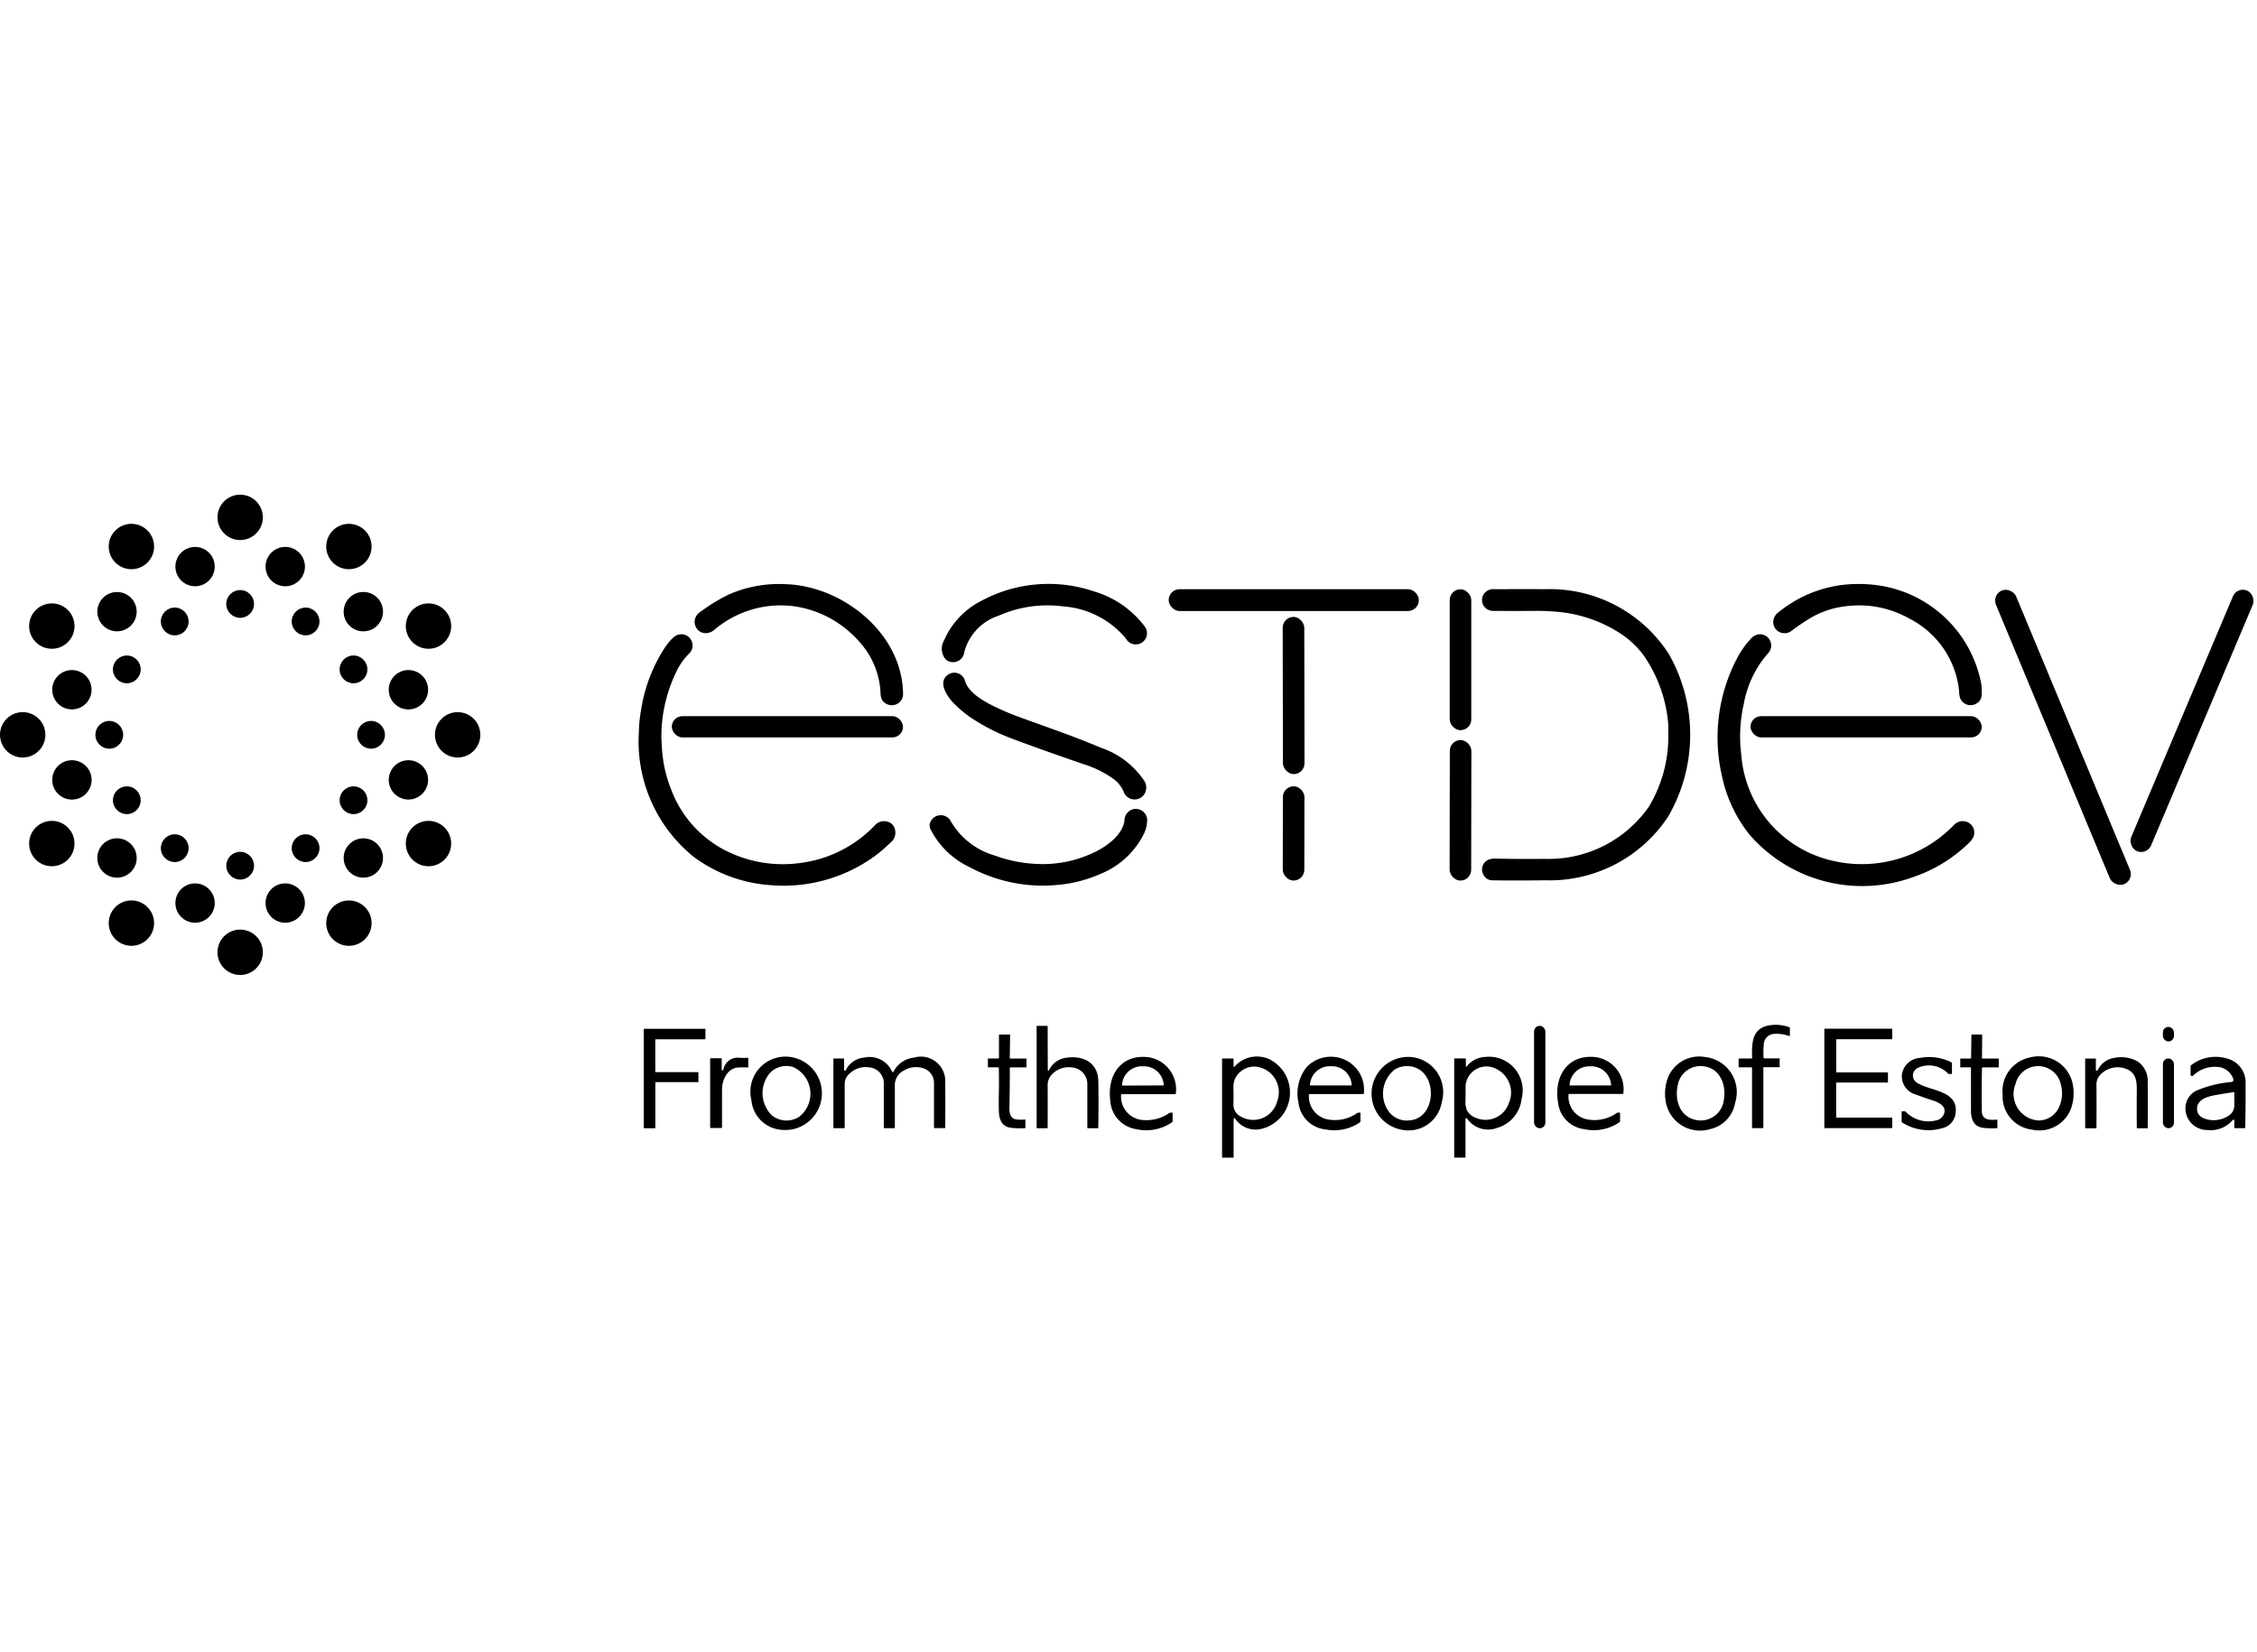 <?xml version="1.0" encoding="UTF-8"?> <svg xmlns="http://www.w3.org/2000/svg" width="112" height="82" viewBox="0 0 112 82"><g id="Group_8624" data-name="Group 8624" transform="translate(-64)"><rect id="Rectangle_787" data-name="Rectangle 787" width="112" height="82" transform="translate(64)" fill="none"></rect><g id="ESTDEV" transform="translate(-218.19 -168.271)"><circle id="Ellipse_4779" data-name="Ellipse 4779" cx="1.126" cy="1.126" r="1.126" transform="translate(292.982 192.82)"></circle><circle id="Ellipse_4780" data-name="Ellipse 4780" cx="1.126" cy="1.126" r="1.126" transform="translate(287.585 194.267)"></circle><circle id="Ellipse_4781" data-name="Ellipse 4781" cx="1.126" cy="1.126" r="1.126" transform="translate(298.378 194.267)"></circle><circle id="Ellipse_4782" data-name="Ellipse 4782" cx="0.976" cy="0.976" r="0.976" transform="translate(290.894 195.413)"></circle><circle id="Ellipse_4783" data-name="Ellipse 4783" cx="0.977" cy="0.977" r="0.977" transform="translate(295.368 195.412)"></circle><path id="Path_816" data-name="Path 816" d="M931.377,276.8a5.183,5.183,0,0,0-1.118-.018,5.117,5.117,0,0,0-2.814,1.189.63.63,0,0,1-.624.133.567.567,0,0,1-.118-.986,8.657,8.657,0,0,1,1.487-.911,6.209,6.209,0,0,1,2.8-.5c2.833.092,5.779,2.441,5.82,5.429a.54.54,0,0,1-.177.43.568.568,0,0,1-.864-.117.758.758,0,0,1-.076-.337,4.058,4.058,0,0,0-1.116-2.616A5.267,5.267,0,0,0,931.377,276.8Z" transform="translate(-609.807 -78.445)"></path><path id="Path_817" data-name="Path 817" d="M1161.781,276.8a5.989,5.989,0,0,0-3.2.464,2.589,2.589,0,0,0-1.7,1.8.559.559,0,0,1-.915.375.8.8,0,0,1-.1-.926,3.962,3.962,0,0,1,1.852-1.983,7.029,7.029,0,0,1,5.6-.473,4.862,4.862,0,0,1,2.53,1.76.556.556,0,1,1-.948.578A4.467,4.467,0,0,0,1161.781,276.8Z" transform="translate(-826.839 -78.436)"></path><path id="Path_818" data-name="Path 818" d="M1931.966,275.723a6.076,6.076,0,0,1,5.326,4.93,2.7,2.7,0,0,1,.015.565.485.485,0,0,1-.254.394.558.558,0,0,1-.8-.235.974.974,0,0,1-.06-.353,4.545,4.545,0,0,0-2.479-3.629,5.069,5.069,0,0,0-3.033-.622,4.474,4.474,0,0,0-1.936.638q-.47.291-.884.606a.557.557,0,0,1-.421.1.55.55,0,0,1-.432-.753.661.661,0,0,1,.247-.3,6.24,6.24,0,0,1,3.178-1.34A6.921,6.921,0,0,1,1931.966,275.723Z" transform="translate(-1556.783 -78.429)"></path><rect id="Rectangle_1074" data-name="Rectangle 1074" width="12.415" height="1.083" rx="0.541" transform="translate(340.183 197.511)"></rect><rect id="Rectangle_1075" data-name="Rectangle 1075" width="1.07" height="6.993" rx="0.535" transform="translate(354.13 197.515)"></rect><path id="Path_819" data-name="Path 819" d="M1659.836,293.921a6.052,6.052,0,0,0,5.18-2.6,6.744,6.744,0,0,0,.957-3.39c-.007-.283.014-.579-.019-.861a6.972,6.972,0,0,0-1.2-3.24,4.444,4.444,0,0,0-1.1-1.055,6.845,6.845,0,0,0-3.248-1.119,10.567,10.567,0,0,0-1.074-.04q-.943.006-2.011,0a.652.652,0,0,1-.318-.07.537.537,0,0,1-.165-.794.574.574,0,0,1,.531-.213q1.717-.006,2.481,0a7.029,7.029,0,0,1,6.139,3.2,8.093,8.093,0,0,1-.017,8.074,7.04,7.04,0,0,1-6.113,3.172q-1.563.021-2.647,0a.48.48,0,0,1-.394-.241.532.532,0,0,1,.223-.777.819.819,0,0,1,.334-.058Q1658.625,293.935,1659.836,293.921Z" transform="translate(-1300.996 -83.028)"></path><rect id="Rectangle_1076" data-name="Rectangle 1076" width="1.083" height="15.786" rx="0.541" transform="translate(381.029 197.784) rotate(-22.6)"></rect><rect id="Rectangle_1077" data-name="Rectangle 1077" width="1.07" height="14.04" rx="0.535" transform="translate(393.204 197.371) rotate(22.9)"></rect><circle id="Ellipse_4784" data-name="Ellipse 4784" cx="0.689" cy="0.689" r="0.689" transform="translate(293.418 197.554)"></circle><circle id="Ellipse_4785" data-name="Ellipse 4785" cx="0.976" cy="0.976" r="0.976" transform="translate(287.02 197.65)"></circle><circle id="Ellipse_4786" data-name="Ellipse 4786" cx="0.977" cy="0.977" r="0.977" transform="translate(299.243 197.649)"></circle><circle id="Ellipse_4787" data-name="Ellipse 4787" cx="1.126" cy="1.126" r="1.126" transform="translate(283.636 198.216)"></circle><circle id="Ellipse_4788" data-name="Ellipse 4788" cx="1.126" cy="1.126" r="1.126" transform="translate(302.328 198.216)"></circle><circle id="Ellipse_4789" data-name="Ellipse 4789" cx="0.689" cy="0.689" r="0.689" transform="translate(290.172 198.424)"></circle><circle id="Ellipse_4790" data-name="Ellipse 4790" cx="0.689" cy="0.689" r="0.689" transform="translate(296.666 198.424)"></circle><rect id="Rectangle_1078" data-name="Rectangle 1078" width="1.071" height="7.801" rx="0.536" transform="translate(345.841 198.887) rotate(-0.1)"></rect><path id="Path_820" data-name="Path 820" d="M875.873,327.237q-.005.188.035.785a6.62,6.62,0,0,0,.469,1.993,5.606,5.606,0,0,0,2.563,2.919,6.285,6.285,0,0,0,3.831.679,6.193,6.193,0,0,0,3.687-1.859.6.6,0,0,1,.622-.193.494.494,0,0,1,.37.338.631.631,0,0,1-.209.706,7.421,7.421,0,0,1-.772.661,7.688,7.688,0,0,1-5.187,1.446,7.208,7.208,0,0,1-3.825-1.418,7.362,7.362,0,0,1-2.7-6.19,6.989,6.989,0,0,1,.106-1.074,7.867,7.867,0,0,1,1.179-3.1c.153-.22.423-.584.671-.647a.557.557,0,0,1,.693.664.505.505,0,0,1-.146.261,3.248,3.248,0,0,0-.585.794A7.386,7.386,0,0,0,875.873,327.237Z" transform="translate(-560.863 -122.515)"></path><path id="Path_821" data-name="Path 821" d="M1877.753,323.14a5.166,5.166,0,0,0-1.2,2.5,7.188,7.188,0,0,0-.129,2.516,5.843,5.843,0,0,0,4.534,5.28,6.352,6.352,0,0,0,6.017-1.772.6.6,0,0,1,.623-.166.564.564,0,0,1,.337.773,1.1,1.1,0,0,1-.25.315,7.288,7.288,0,0,1-2.709,1.652,7.4,7.4,0,0,1-8.143-2.1,6.916,6.916,0,0,1-1.355-2.854,8.481,8.481,0,0,1,.71-5.844,4.406,4.406,0,0,1,.713-1.021.677.677,0,0,1,.318-.207A.557.557,0,0,1,1877.753,323.14Z" transform="translate(-1507.827 -122.448)"></path><circle id="Ellipse_4791" data-name="Ellipse 4791" cx="0.689" cy="0.689" r="0.689" transform="translate(287.794 200.802)"></circle><circle id="Ellipse_4792" data-name="Ellipse 4792" cx="0.689" cy="0.689" r="0.689" transform="translate(299.043 200.802)"></circle><circle id="Ellipse_4793" data-name="Ellipse 4793" cx="0.976" cy="0.976" r="0.976" transform="translate(284.782 201.524)"></circle><circle id="Ellipse_4794" data-name="Ellipse 4794" cx="0.977" cy="0.977" r="0.977" transform="translate(301.48 201.524)"></circle><path id="Path_822" data-name="Path 822" d="M1158.075,358.329c.178.572.922.989,1.427,1.238a12.831,12.831,0,0,0,1.246.53c1.364.5,2.791.984,4.064,1.53a4.188,4.188,0,0,1,2.162,1.657.615.615,0,0,1,0,.637.576.576,0,0,1-1.036-.123,1.535,1.535,0,0,0-.494-.62,5.265,5.265,0,0,0-1.484-.734q-2.4-.827-3.7-1.324a9.715,9.715,0,0,1-1.644-.824,5.615,5.615,0,0,1-1.116-.888c-.29-.3-.774-.977-.332-1.363A.551.551,0,0,1,1158.075,358.329Z" transform="translate(-827.992 -156.247)"></path><circle id="Ellipse_4795" data-name="Ellipse 4795" cx="1.126" cy="1.126" r="1.126" transform="translate(282.19 203.612)"></circle><circle id="Ellipse_4796" data-name="Ellipse 4796" cx="1.126" cy="1.126" r="1.126" transform="translate(303.774 203.612)"></circle><rect id="Rectangle_1079" data-name="Rectangle 1079" width="11.474" height="1.055" rx="0.528" transform="translate(315.527 203.812)"></rect><rect id="Rectangle_1080" data-name="Rectangle 1080" width="11.474" height="1.055" rx="0.528" transform="translate(369.057 203.812)"></rect><circle id="Ellipse_4797" data-name="Ellipse 4797" cx="0.689" cy="0.689" r="0.689" transform="translate(286.924 204.049)"></circle><circle id="Ellipse_4798" data-name="Ellipse 4798" cx="0.689" cy="0.689" r="0.689" transform="translate(299.914 204.049)"></circle><rect id="Rectangle_1081" data-name="Rectangle 1081" width="1.07" height="6.975" rx="0.535" transform="translate(354.136 204.996) rotate(0.1)"></rect><circle id="Ellipse_4799" data-name="Ellipse 4799" cx="0.977" cy="0.977" r="0.977" transform="translate(284.782 205.998)"></circle><circle id="Ellipse_4800" data-name="Ellipse 4800" cx="0.976" cy="0.976" r="0.976" transform="translate(301.481 205.998)"></circle><rect id="Rectangle_1082" data-name="Rectangle 1082" width="1.07" height="4.68" rx="0.535" transform="translate(345.852 207.29) rotate(0.1)"></rect><circle id="Ellipse_4801" data-name="Ellipse 4801" cx="0.689" cy="0.689" r="0.689" transform="translate(287.794 207.296)"></circle><circle id="Ellipse_4802" data-name="Ellipse 4802" cx="0.689" cy="0.689" r="0.689" transform="translate(299.044 207.296)"></circle><path id="Path_823" data-name="Path 823" d="M1152.892,487.667a6.629,6.629,0,0,1-2.088.551,7.652,7.652,0,0,1-4.429-.874,4.143,4.143,0,0,1-1.957-1.912.415.415,0,0,1,.019-.355.564.564,0,0,1,1.009,0,3.7,3.7,0,0,0,2.18,1.69,6.839,6.839,0,0,0,2.129.419,5.875,5.875,0,0,0,2.954-.654c.579-.3,1.286-.856,1.351-1.529a.581.581,0,0,1,.337-.505.565.565,0,0,1,.786.483,1.611,1.611,0,0,1-.133.648A4.118,4.118,0,0,1,1152.892,487.667Z" transform="translate(-816.067 -276.038)"></path><circle id="Ellipse_4803" data-name="Ellipse 4803" cx="1.126" cy="1.126" r="1.126" transform="translate(283.635 209.008)"></circle><circle id="Ellipse_4804" data-name="Ellipse 4804" cx="1.126" cy="1.126" r="1.126" transform="translate(302.327 209.008)"></circle><circle id="Ellipse_4805" data-name="Ellipse 4805" cx="0.689" cy="0.689" r="0.689" transform="translate(290.172 209.675)"></circle><circle id="Ellipse_4806" data-name="Ellipse 4806" cx="0.689" cy="0.689" r="0.689" transform="translate(296.666 209.674)"></circle><circle id="Ellipse_4807" data-name="Ellipse 4807" cx="0.977" cy="0.977" r="0.977" transform="translate(287.019 209.873)"></circle><circle id="Ellipse_4808" data-name="Ellipse 4808" cx="0.976" cy="0.976" r="0.976" transform="translate(299.244 209.874)"></circle><circle id="Ellipse_4809" data-name="Ellipse 4809" cx="0.689" cy="0.689" r="0.689" transform="translate(293.419 210.544)"></circle><circle id="Ellipse_4810" data-name="Ellipse 4810" cx="0.976" cy="0.976" r="0.976" transform="translate(290.894 212.111)"></circle><circle id="Ellipse_4811" data-name="Ellipse 4811" cx="0.976" cy="0.976" r="0.976" transform="translate(295.368 212.111)"></circle><circle id="Ellipse_4812" data-name="Ellipse 4812" cx="1.126" cy="1.126" r="1.126" transform="translate(287.585 212.957)"></circle><circle id="Ellipse_4813" data-name="Ellipse 4813" cx="1.126" cy="1.126" r="1.126" transform="translate(298.378 212.958)"></circle><circle id="Ellipse_4814" data-name="Ellipse 4814" cx="1.126" cy="1.126" r="1.126" transform="translate(292.982 214.404)"></circle><path id="Path_824" data-name="Path 824" d="M1895.389,686.671h-.616a.011.011,0,0,1-.013-.013v-.415a.011.011,0,0,1,.012-.012h.626a.028.028,0,0,0,.031-.033c-.025-.759,0-1.495.9-1.618a1.939,1.939,0,0,1,.947.1.037.037,0,0,1,.026.037l0,.381a.023.023,0,0,1-.009.019.022.022,0,0,1-.02,0,1.883,1.883,0,0,0-.72-.108.547.547,0,0,0-.548.55,4.847,4.847,0,0,0-.009.633.033.033,0,0,0,.033.032h.74a.024.024,0,0,1,.027.027v.386a.023.023,0,0,1-.027.027H1896a.013.013,0,0,0-.013.013v2.982a.027.027,0,0,1-.027.027h-.509a.023.023,0,0,1-.026-.026v-2.956A.036.036,0,0,0,1895.389,686.671Z" transform="translate(-1526.293 -465.431)"></path><path id="Path_825" data-name="Path 825" d="M1244.317,687.641q0,.166.081.021a1.093,1.093,0,0,1,.832-.578c.825-.126,1.576.226,1.595,1.154q.019.936,0,2.311a.031.031,0,0,1-.034.034h-.476a.031.031,0,0,1-.035-.035q0-1.1,0-2.133a.828.828,0,0,0-.767-.851,1.142,1.142,0,0,0-.953.31.776.776,0,0,0-.249.614q.006,1.016,0,2.068a.025.025,0,0,1-.028.027h-.493a.023.023,0,0,1-.026-.026v-5.03a.023.023,0,0,1,.026-.026h.494a.024.024,0,0,1,.027.027Z" transform="translate(-910.133 -466.32)"></path><rect id="Rectangle_1083" data-name="Rectangle 1083" width="0.561" height="5.083" rx="0.28" transform="translate(358.315 219.18)"></rect><rect id="Rectangle_1084" data-name="Rectangle 1084" width="0.548" height="0.721" rx="0.274" transform="translate(389.52 219.234)"></rect><path id="Path_826" data-name="Path 826" d="M879.835,690.927v2.248a.02.02,0,0,1-.02.02h-.534a.02.02,0,0,1-.02-.02V688.28a.02.02,0,0,1,.02-.02h3.02a.02.02,0,0,1,.02.02l0,.48a.02.02,0,0,1-.02.02h-2.448a.02.02,0,0,0-.02.02v1.592a.02.02,0,0,0,.02.02h2.1a.02.02,0,0,1,.02.02v.454a.02.02,0,0,1-.02.02h-2.1A.02.02,0,0,0,879.835,690.927Z" transform="translate(-565.125 -468.932)"></path><path id="Path_827" data-name="Path 827" d="M1974.847,688.8v1.6a.021.021,0,0,0,.021.021h2.526a.021.021,0,0,1,.021.021v.464a.021.021,0,0,1-.021.021h-2.527a.021.021,0,0,0-.021.021v1.7a.021.021,0,0,0,.021.021h2.74a.021.021,0,0,1,.021.021v.478a.021.021,0,0,1-.021.021h-3.327a.021.021,0,0,1-.021-.021v-4.892a.021.021,0,0,1,.021-.021h3.327a.021.021,0,0,1,.021.021v.479a.021.021,0,0,1-.021.021h-2.741A.021.021,0,0,0,1974.847,688.8Z" transform="translate(-1601.539 -468.932)"></path><path id="Path_828" data-name="Path 828" d="M1199.011,695.132h-.5a.013.013,0,0,1-.013-.013l0-.414c0-.008,0-.012.012-.012h.509a.028.028,0,0,0,.028-.028v-1.136a.026.026,0,0,1,.026-.026h.5a.025.025,0,0,1,.028.029l-.018,1.121a.036.036,0,0,0,.041.042h.762a.023.023,0,0,1,.026.026v.4a.011.011,0,0,1-.013.013h-.779a.03.03,0,0,0-.034.034q0,1.015-.021,2.012c0,.28.076.523.4.544a3.3,3.3,0,0,0,.379,0,.012.012,0,0,1,.014.013v.393a.018.018,0,0,1-.019.02,3.59,3.59,0,0,1-.743-.025c-.44-.079-.547-.459-.555-.848q-.009-.449,0-.878.013-.479,0-1.232A.032.032,0,0,0,1199.011,695.132Z" transform="translate(-867.285 -473.892)"></path><path id="Path_829" data-name="Path 829" d="M2100.74,695.094h-.487a.013.013,0,0,1-.009,0,.013.013,0,0,1,0-.009l0-.414c0-.008,0-.012.012-.012h.49a.032.032,0,0,0,.036-.035l.015-1.127a.028.028,0,0,1,.032-.032l.48,0a.023.023,0,0,1,.023.024l-.01,1.139a.026.026,0,0,0,.029.03h.791a.012.012,0,0,1,.012.012v.414a.012.012,0,0,1-.013.013h-.766a.048.048,0,0,0-.055.054q-.019,1.187-.006,2.112c.007.467.4.45.76.426.008,0,.012,0,.012.011v.4c0,.007,0,.011-.011.011a3.889,3.889,0,0,1-.691-.014c-.466-.055-.608-.431-.608-.849q0-1.152,0-2.117A.033.033,0,0,0,2100.74,695.094Z" transform="translate(-1720.779 -473.854)"></path><path id="Path_830" data-name="Path 830" d="M978.695,716.333a1.741,1.741,0,0,1,1.938-2.138,1.822,1.822,0,0,1-.454,3.615A1.622,1.622,0,0,1,978.695,716.333Zm2.355.843a1.45,1.45,0,0,0-.279-2.479,1.129,1.129,0,0,0-1.145.28,1.548,1.548,0,0,0,.086,2.117A1.16,1.16,0,0,0,981.05,717.175Z" transform="translate(-659.219 -493.47)"></path><path id="Path_831" data-name="Path 831" d="M1312.055,716.133a1.166,1.166,0,0,0,1.153,1.257,1.959,1.959,0,0,0,1.214-.335.211.211,0,0,1,.151-.035.033.033,0,0,1,.039.038v.381a.072.072,0,0,1-.031.061,2.26,2.26,0,0,1-1.773.34,1.52,1.52,0,0,1-1.29-1.426c-.162-1.259.542-2.309,1.9-2.144a1.612,1.612,0,0,1,1.353,1.8.032.032,0,0,1-.032.033h-2.649A.034.034,0,0,0,1312.055,716.133Zm.055-.456,2.052-.007a.009.009,0,0,0,.009-.009v0a.98.98,0,0,0-1.014-.941h-.047a.98.98,0,0,0-1.008.949v0A.009.009,0,0,0,1312.109,715.677Z" transform="translate(-974.233 -493.532)"></path><path id="Path_832" data-name="Path 832" d="M1416.1,714.7a.022.022,0,0,0,.016.021.023.023,0,0,0,.026-.008,1.482,1.482,0,0,1,1.7-.385,1.851,1.851,0,0,1-.287,3.451,1.23,1.23,0,0,1-1.391-.5.027.027,0,0,0-.048,0,.164.164,0,0,0-.017.074q0,.9,0,1.847a.025.025,0,0,1-.028.028h-.52a.023.023,0,0,1-.026-.026V714.33a.023.023,0,0,1,.026-.026h.514a.028.028,0,0,1,.032.031Zm2.166,1.715a1.275,1.275,0,0,0-1.017-1.7,1.055,1.055,0,0,0-1.089.616,1.126,1.126,0,0,0-.069.468q.011.372,0,.775a.64.64,0,0,0,.344.6A1.225,1.225,0,0,0,1418.264,716.415Z" transform="translate(-1072.693 -493.505)"></path><path id="Path_833" data-name="Path 833" d="M1486.365,716.134a1.157,1.157,0,0,0,.833,1.209,1.9,1.9,0,0,0,1.55-.289c.048-.032.084-.021.137-.027q.034,0,.034.03v.4a.068.068,0,0,1-.031.059,2.257,2.257,0,0,1-1.687.348,1.506,1.506,0,0,1-1.356-1.328,2.11,2.11,0,0,1,.414-1.781,1.677,1.677,0,0,1,1.581-.456,1.636,1.636,0,0,1,1.247,1.785.021.021,0,0,1-.023.024H1486.4A.028.028,0,0,0,1486.365,716.134Zm.059-.455,2.05,0a.01.01,0,0,0,.01-.01v0a.981.981,0,0,0-1.014-.943h-.038a.981.981,0,0,0-1.018.94v0A.01.01,0,0,0,1486.424,715.679Z" transform="translate(-1139.219 -493.541)"></path><path id="Path_834" data-name="Path 834" d="M1555.836,717.757a1.822,1.822,0,1,1,.515-3.608,1.755,1.755,0,0,1,1.4,2.239A1.666,1.666,0,0,1,1555.836,717.757Zm.347-.479c1.16-.115,1.355-1.863.516-2.48a1.164,1.164,0,0,0-1.279-.041,1.525,1.525,0,0,0-.335,2.029A1.11,1.11,0,0,0,1556.183,717.277Z" transform="translate(-1204.019 -493.409)"></path><path id="Path_835" data-name="Path 835" d="M1631.571,717.328a.158.158,0,0,0-.012.061q0,.859,0,1.851a.025.025,0,0,1-.028.028l-.506,0a.024.024,0,0,1-.027-.027v-4.868a.023.023,0,0,1,.026-.026h.517a.03.03,0,0,1,.034.034l0,.325q0,.095.059.021a1.226,1.226,0,0,1,.914-.455,1.671,1.671,0,0,1,1.795,2.082,1.7,1.7,0,0,1-1.22,1.443,1.266,1.266,0,0,1-1.492-.474.033.033,0,0,0-.031-.018A.034.034,0,0,0,1631.571,717.328Zm2.135-.755a1.309,1.309,0,0,0-.9-1.807,1.038,1.038,0,0,0-1.243.935q0,.353-.005.75a1.039,1.039,0,0,0,.072.468.783.783,0,0,0,.428.369A1.219,1.219,0,0,0,1633.706,716.573Z" transform="translate(-1276.645 -493.549)"></path><path id="Path_836" data-name="Path 836" d="M1727.035,716.133a1.149,1.149,0,0,0,.828,1.212,1.909,1.909,0,0,0,1.554-.29c.052-.035.085-.022.142-.025a.026.026,0,0,1,.031.029v.389a.071.071,0,0,1-.03.06,2.241,2.241,0,0,1-1.753.343,1.481,1.481,0,0,1-1.287-1.28c-.243-1.288.442-2.46,1.871-2.293a1.611,1.611,0,0,1,1.362,1.8.027.027,0,0,1-.027.027h-2.662A.025.025,0,0,0,1727.035,716.133Zm.056-.451,2.046,0a.007.007,0,0,0,.007-.007v0a.974.974,0,0,0-1.005-.941h-.053a.974.974,0,0,0-1,.944v0A.007.007,0,0,0,1727.091,715.682Z" transform="translate(-1367.007 -493.544)"></path><path id="Path_837" data-name="Path 837" d="M1828.8,717.754a1.723,1.723,0,0,1-2.189-1.216,2.235,2.235,0,0,1,.013-1.131,1.666,1.666,0,0,1,1.917-1.223,1.754,1.754,0,0,1,1.478,2.287A1.6,1.6,0,0,1,1828.8,717.754Zm.66-1.432c.152-.827-.252-1.708-1.187-1.69a1.139,1.139,0,0,0-1.09.911c-.19.83.132,1.719,1.075,1.787A1.158,1.158,0,0,0,1829.463,716.321Z" transform="translate(-1461.73 -493.454)"></path><path id="Path_838" data-name="Path 838" d="M2140.97,714.237a1.718,1.718,0,0,1,2.13,1.23,2.3,2.3,0,0,1-.01,1.116,1.677,1.677,0,0,1-1.988,1.23,1.654,1.654,0,0,1-1.461-1.736A1.7,1.7,0,0,1,2140.97,714.237Zm-.69,1.31a1.317,1.317,0,0,0,1.158,1.811,1.112,1.112,0,0,0,.924-.517,1.631,1.631,0,0,0,.172-1.251A1.153,1.153,0,0,0,2140.281,715.547Z" transform="translate(-1758.073 -493.481)"></path><path id="Path_839" data-name="Path 839" d="M2046.793,715.032a.416.416,0,0,0-.049.722c.613.421,2.032.373,1.937,1.454a.865.865,0,0,1-.7.819,2.414,2.414,0,0,1-1.953-.286.059.059,0,0,1-.031-.054v-.479a.026.026,0,0,1,.026-.026h.123a.073.073,0,0,1,.051.021,1.564,1.564,0,0,0,1.5.432.509.509,0,0,0,.43-.443c.028-.328-.377-.486-.636-.567q-.419-.131-.777-.273a.941.941,0,0,1-.706-.984.968.968,0,0,1,.905-.837,2.444,2.444,0,0,1,1.535.211.074.074,0,0,1,.045.072v.485a.029.029,0,0,1-.033.033h-.107a.064.064,0,0,1-.047-.02,1.312,1.312,0,0,0-1.242-.374A1,1,0,0,0,2046.793,715.032Z" transform="translate(-1669.441 -493.76)"></path><path id="Path_840" data-name="Path 840" d="M2311.651,717.528q0-.143-.1-.037a1.436,1.436,0,0,1-1.237.471,1.074,1.074,0,0,1-1.087-1.134.962.962,0,0,1,.612-.849,5.674,5.674,0,0,1,1.675-.4.107.107,0,0,0,.087-.14.883.883,0,0,0-.818-.611,1.547,1.547,0,0,0-1.181.439.073.073,0,0,1-.122-.054v-.408a.073.073,0,0,1,.031-.062,1.965,1.965,0,0,1,1.726-.342,1.227,1.227,0,0,1,.97,1.307q.012.727-.014,2.129a.03.03,0,0,1-.034.033h-.471a.034.034,0,0,1-.039-.039Zm-1.186-.063a1.355,1.355,0,0,0,.913-.219.6.6,0,0,0,.273-.488q0-.329,0-.65a.028.028,0,0,0-.032-.027q-.464.07-.925.152c-.394.07-.923.223-.892.72C2309.823,717.3,2310.177,717.433,2310.465,717.465Z" transform="translate(-1918.586 -493.612)"></path><path id="Path_841" data-name="Path 841" d="M1058.172,715.347a.036.036,0,0,0,.032.018.037.037,0,0,0,.032-.02,1.291,1.291,0,0,1,1.019-.7,1.208,1.208,0,0,1,1.549,1.2q.009,1.11,0,2.266a.03.03,0,0,1-.034.034h-.489a.035.035,0,0,1-.035-.035q0-1.1,0-2.214a.755.755,0,0,0-.612-.743,1.128,1.128,0,0,0-.871.128.814.814,0,0,0-.46.684q0,1.09,0,2.146a.031.031,0,0,1-.035.035h-.485a.029.029,0,0,1-.028-.029q0-1.013,0-2.156a.791.791,0,0,0-.732-.832,1.143,1.143,0,0,0-.956.3.684.684,0,0,0-.253.555q0,1.063,0,2.135a.028.028,0,0,1-.028.028h-.5a.029.029,0,0,1-.033-.033V714.7a.012.012,0,0,1,.012-.012h.508a.01.01,0,0,1,.012.012q0,.263,0,.548a.045.045,0,0,0,.011.031.039.039,0,0,0,.035.013.048.048,0,0,0,.04-.027,1.114,1.114,0,0,1,.9-.619,1.222,1.222,0,0,1,1.34.583A.766.766,0,0,0,1058.172,715.347Z" transform="translate(-731.708 -493.888)"></path><path id="Path_842" data-name="Path 842" d="M2216.877,715.311a1.091,1.091,0,0,1,.853-.612,1.66,1.66,0,0,1,1.129.184,1.156,1.156,0,0,1,.5,1q.012.984,0,2.284a.029.029,0,0,1-.033.033h-.476a.03.03,0,0,1-.034-.033q-.01-.89,0-1.9c0-.439-.055-.794-.46-.988a1.172,1.172,0,0,0-1.341.255.653.653,0,0,0-.2.466q.008,1.12,0,2.172a.025.025,0,0,1-.028.027h-.493a.035.035,0,0,1-.04-.039v-3.411q0-.012.012-.012h.509c.006,0,.01,0,.01.01q0,.269,0,.548a.044.044,0,0,0,.012.032.043.043,0,0,0,.036.013A.044.044,0,0,0,2216.877,715.311Z" transform="translate(-1830.591 -493.934)"></path><path id="Path_843" data-name="Path 843" d="M941.423,715.8a.721.721,0,0,1,.815-.623q.217.009.415,0c.009,0,.014,0,.014.014v.455a.014.014,0,0,1,0,.01.014.014,0,0,1-.01,0q-.24-.008-.468,0c-.548.025-.822.6-.826,1.093q0,.892,0,1.881a.028.028,0,0,1-.032.032H940.8a.023.023,0,0,1-.026-.026v-3.411a.023.023,0,0,1,.026-.026h.522a.022.022,0,0,1,.026.026v.552a.018.018,0,0,0,.019.02l.052,0A.009.009,0,0,0,941.423,715.8Z" transform="translate(-623.344 -494.411)"></path><rect id="Rectangle_1085" data-name="Rectangle 1085" width="0.547" height="3.463" rx="0.273" transform="translate(389.521 220.799)"></rect></g></g></svg> 